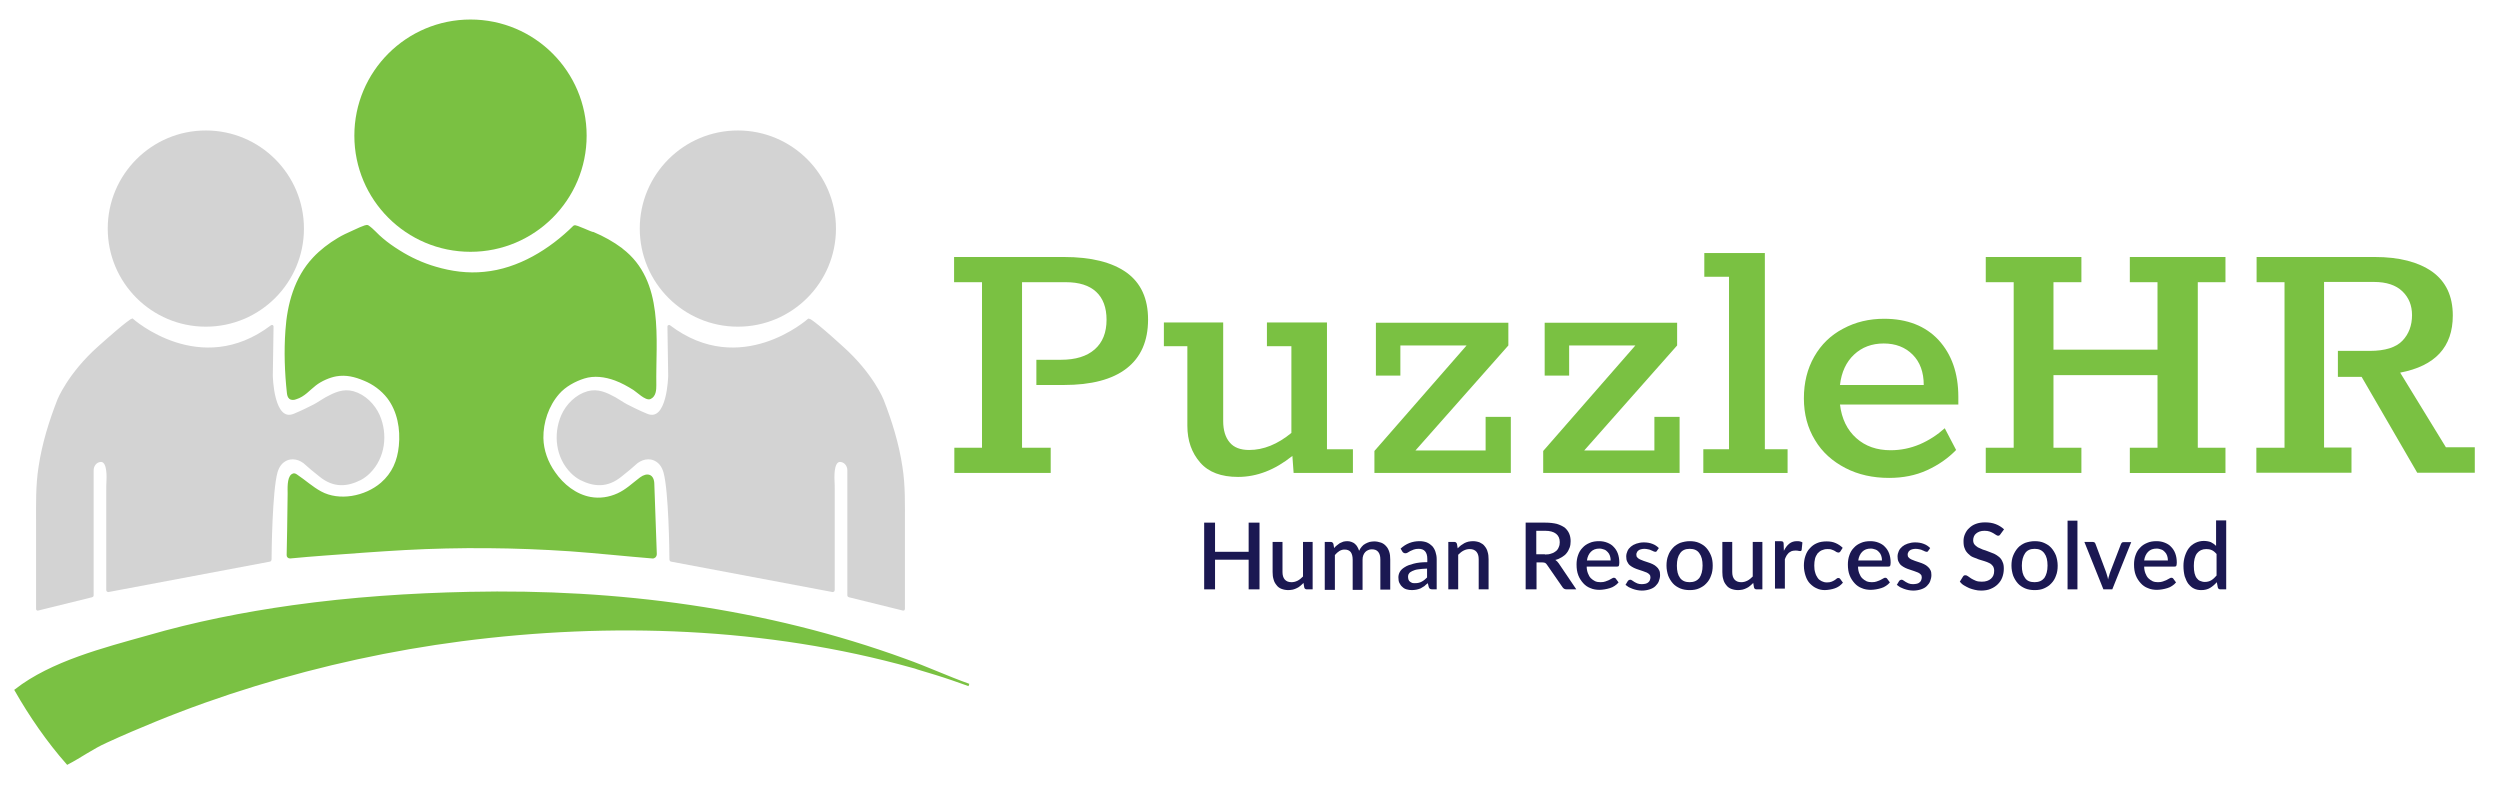 <?xml version="1.0" encoding="UTF-8"?> <svg xmlns="http://www.w3.org/2000/svg" xmlns:xlink="http://www.w3.org/1999/xlink" version="1.1" x="0px" y="0px" viewBox="0 0 1011.7 321.9" style="enable-background:new 0 0 1011.7 321.9;" xml:space="preserve"> <style type="text/css"> .st0{fill:#7AC142;} .st1{fill:#1B1852;} .st2{fill:#D3D3D3;} .st3{fill:#D3D3D3;stroke:#D3D3D3;stroke-miterlimit:10;} .st4{display:none;fill:#7AC142;} .st5{display:none;fill:#7AC142;stroke:#7AC142;stroke-miterlimit:10;} .st6{fill:#7AC143;stroke:#7AC142;stroke-miterlimit:10;} </style> <g id="Layer_1"> <path class="st0" d="M386.1,181.2h11.3v-67h-11.3V104h44.4c11.1,0,19.5,2.1,25.4,6.3c5.8,4.2,8.7,10.5,8.7,19 c0,8.7-2.9,15.3-8.7,19.8c-5.8,4.5-14.3,6.7-25.4,6.7h-11.1v-10.2h9.9c6,0,10.5-1.4,13.7-4.2c3.2-2.8,4.8-6.8,4.8-12 c0-4.9-1.4-8.7-4.2-11.3c-2.8-2.6-6.9-3.9-12.3-3.9h-17.7v67h11.6v10.2h-39V181.2z"></path> <path class="st0" d="M547.5,181.8v9.6h-24l-0.5-6.9c-7.1,5.7-14.4,8.5-22,8.5c-6.8,0-11.9-1.9-15.3-5.8c-3.4-3.9-5.2-8.8-5.2-14.9 v-32.2H471v-9.6h24v39.9c0,3.7,0.9,6.6,2.6,8.6c1.7,2.1,4.4,3.1,7.9,3.1c5.8,0,11.5-2.3,17.1-6.9v-35.1h-9.9v-9.6H537v51.3H547.5z"></path> <path class="st0" d="M556.2,182.5l37.3-42.7h-26.8V152h-9.9v-21.4h53.6v9.2l-37.6,42.5h28.4v-13.6h10.2v22.7h-55.2V182.5z"></path> <path class="st0" d="M624.5,182.5l37.3-42.7H635V152h-9.9v-21.4h53.6v9.2l-37.6,42.5h28.4v-13.6h10.2v22.7h-55.2V182.5z"></path> <path class="st0" d="M689.4,181.8h10.3V112h-10v-9.6h24.5v79.4h9.2v9.6h-34.1V181.8z"></path> <path class="st0" d="M792.5,163.7h-47.9c0.7,5.8,2.9,10.3,6.6,13.6c3.7,3.3,8.3,4.9,13.9,4.9c4.1,0,8-0.8,11.8-2.4 c3.7-1.6,7.1-3.8,10.1-6.5l4.6,8.8c-3.3,3.4-7.2,6.1-11.8,8.2c-4.6,2.1-9.7,3.1-15.3,3.1c-6.6,0-12.5-1.3-17.7-4 c-5.2-2.7-9.4-6.4-12.3-11.3c-3-4.9-4.5-10.5-4.5-16.9c0-6.4,1.4-12,4.2-16.9c2.8-4.9,6.7-8.7,11.7-11.3c5-2.7,10.5-4,16.6-4 c9.3,0,16.7,2.9,22,8.6c5.3,5.8,8,13.4,8,23V163.7z M778.5,155.8c0-5.2-1.5-9.3-4.5-12.3c-3-3-6.9-4.5-11.7-4.5 c-4.8,0-8.8,1.5-12,4.5c-3.2,3-5.1,7.1-5.7,12.3H778.5z"></path> <path class="st0" d="M803.6,181.2h11.3v-67h-11.3V104h38.7v10.2H831v27.3h42.1v-27.3h-11.2V104h38.7v10.2h-11.2v67h11.2v10.2h-38.7 v-10.2h11.2v-29.4H831v29.4h11.3v10.2h-38.7V181.2z"></path> <path class="st0" d="M913.2,181.2h11.3v-67h-11.3V104h47.8c9.9,0,17.6,2,23.2,5.9c5.6,4,8.4,9.9,8.4,17.8 c0,12.7-7.1,20.4-21.3,23.1l18.5,30.2h11.7v10.3h-23.3l-22.5-38.8h-9.6v-10.5h12.9c6.2,0,10.6-1.4,13.2-4.1 c2.6-2.7,3.9-6.2,3.9-10.4c0-3.9-1.3-7.1-3.9-9.6c-2.6-2.5-6.4-3.8-11.5-3.8h-20.2v67h11.1v10.2h-38.5V181.2z"></path> <path class="st1" d="M509.7,211.5v27h-4.4v-12h-13.6v12h-4.4v-27h4.4v11.8h13.6v-11.8H509.7z"></path> <path class="st1" d="M531.2,219.3v19.2h-2.4c-0.5,0-0.9-0.3-1-0.8l-0.3-1.8c-0.4,0.4-0.8,0.8-1.3,1.2s-0.9,0.7-1.4,0.9 c-0.5,0.3-1,0.4-1.6,0.6c-0.6,0.1-1.2,0.2-1.8,0.2c-1.1,0-2-0.2-2.8-0.5c-0.8-0.3-1.5-0.8-2-1.5c-0.5-0.6-1-1.4-1.2-2.3 c-0.3-0.9-0.4-1.9-0.4-3v-12.2h4v12.2c0,1.3,0.3,2.3,0.9,3c0.6,0.7,1.5,1.1,2.7,1.1c0.9,0,1.7-0.2,2.5-0.6c0.8-0.4,1.5-1,2.2-1.7 v-14H531.2z"></path> <path class="st1" d="M536.1,238.5v-19.2h2.4c0.6,0,0.9,0.3,1.1,0.8l0.3,1.7c0.3-0.4,0.7-0.8,1.1-1.1s0.8-0.6,1.2-0.9 c0.4-0.2,0.9-0.4,1.4-0.6c0.5-0.1,1-0.2,1.6-0.2c0.6,0,1.2,0.1,1.7,0.3c0.5,0.2,1,0.4,1.4,0.8c0.4,0.3,0.7,0.7,1,1.2 c0.3,0.5,0.5,1,0.7,1.6c0.3-0.7,0.7-1.2,1.1-1.7c0.4-0.5,0.9-0.9,1.5-1.2c0.5-0.3,1.1-0.5,1.7-0.7c0.6-0.1,1.2-0.2,1.8-0.2 c1,0,1.9,0.2,2.8,0.5c0.8,0.3,1.5,0.8,2,1.4c0.6,0.6,1,1.4,1.3,2.3c0.3,0.9,0.4,1.9,0.4,3.1v12.2h-4v-12.2c0-1.4-0.3-2.4-0.9-3.1 c-0.6-0.7-1.4-1-2.6-1c-0.5,0-1,0.1-1.4,0.3c-0.5,0.2-0.8,0.4-1.2,0.8c-0.3,0.3-0.6,0.8-0.8,1.3c-0.2,0.5-0.3,1.1-0.3,1.8v12.2h-4 v-12.2c0-1.4-0.3-2.4-0.8-3.1c-0.6-0.7-1.4-1-2.5-1c-0.8,0-1.4,0.2-2.1,0.6c-0.6,0.4-1.2,0.9-1.8,1.6v14.1H536.1z"></path> <path class="st1" d="M566.8,222c2.2-2,4.7-3,7.7-3c1.1,0,2.1,0.2,2.9,0.5c0.9,0.4,1.6,0.9,2.2,1.5c0.6,0.7,1,1.4,1.3,2.3 c0.3,0.9,0.5,1.9,0.5,3v12.2h-1.8c-0.4,0-0.7-0.1-0.9-0.2c-0.2-0.1-0.4-0.4-0.5-0.7l-0.4-1.6c-0.5,0.4-1,0.8-1.4,1.2 c-0.5,0.3-1,0.6-1.5,0.9c-0.5,0.2-1.1,0.4-1.6,0.5c-0.6,0.1-1.2,0.2-1.9,0.2c-0.8,0-1.5-0.1-2.2-0.3c-0.7-0.2-1.2-0.5-1.7-1 c-0.5-0.4-0.9-1-1.2-1.6c-0.3-0.6-0.4-1.4-0.4-2.3c0-0.7,0.2-1.5,0.6-2.2c0.4-0.7,1-1.3,2-1.9c0.9-0.6,2.1-1,3.6-1.4 c1.5-0.4,3.3-0.6,5.5-0.6v-1.3c0-1.4-0.3-2.4-0.9-3.1c-0.6-0.7-1.5-1-2.6-1c-0.8,0-1.4,0.1-2,0.3c-0.5,0.2-1,0.4-1.4,0.6 c-0.4,0.2-0.7,0.4-1,0.6c-0.3,0.2-0.6,0.3-1,0.3c-0.3,0-0.5-0.1-0.7-0.2c-0.2-0.1-0.4-0.3-0.5-0.5L566.8,222z M577.5,230.1 c-1.4,0-2.7,0.2-3.6,0.3s-1.8,0.4-2.4,0.7s-1.1,0.6-1.3,1c-0.3,0.4-0.4,0.8-0.4,1.3c0,0.5,0.1,0.8,0.2,1.2c0.1,0.3,0.3,0.6,0.6,0.8 c0.3,0.2,0.6,0.4,0.9,0.5c0.3,0.1,0.7,0.1,1.1,0.1c1.1,0,2-0.2,2.7-0.6c0.8-0.4,1.5-1,2.2-1.7V230.1z"></path> <path class="st1" d="M589.9,221.9c0.4-0.4,0.8-0.8,1.3-1.2c0.4-0.3,0.9-0.6,1.4-0.9c0.5-0.3,1-0.4,1.6-0.6c0.6-0.1,1.2-0.2,1.8-0.2 c1.1,0,2,0.2,2.8,0.5c0.8,0.4,1.5,0.8,2,1.5c0.5,0.6,1,1.4,1.2,2.3c0.3,0.9,0.4,1.9,0.4,3v12.2h-4v-12.2c0-1.3-0.3-2.3-0.9-3 c-0.6-0.7-1.5-1.1-2.7-1.1c-0.9,0-1.7,0.2-2.5,0.6c-0.8,0.4-1.5,1-2.2,1.7v14h-4v-19.2h2.4c0.6,0,0.9,0.3,1.1,0.8L589.9,221.9z"></path> <path class="st1" d="M637.9,238.5H634c-0.8,0-1.3-0.3-1.7-0.9l-6.3-9.1c-0.2-0.3-0.4-0.5-0.7-0.7c-0.3-0.1-0.6-0.2-1.1-0.2h-2.4 v10.9h-4.4v-27h8c1.8,0,3.3,0.2,4.6,0.5c1.3,0.4,2.3,0.9,3.2,1.5c0.8,0.7,1.4,1.5,1.8,2.4c0.4,0.9,0.6,2,0.6,3.1 c0,0.9-0.1,1.8-0.4,2.6c-0.3,0.8-0.7,1.6-1.2,2.2c-0.5,0.7-1.2,1.2-2,1.7c-0.8,0.5-1.7,0.9-2.6,1.1c0.5,0.3,1,0.8,1.4,1.4 L637.9,238.5z M625.2,224.4c1,0,1.9-0.1,2.6-0.4c0.8-0.2,1.4-0.6,1.9-1c0.5-0.4,0.9-1,1.1-1.6c0.3-0.6,0.4-1.3,0.4-2 c0-1.5-0.5-2.6-1.5-3.4c-1-0.8-2.5-1.2-4.4-1.2h-3.6v9.5H625.2z"></path> <path class="st1" d="M642.1,229.2c0,1.1,0.2,2,0.5,2.8c0.3,0.8,0.7,1.5,1.2,2c0.5,0.5,1.1,0.9,1.7,1.2c0.7,0.3,1.4,0.4,2.2,0.4 c0.8,0,1.5-0.1,2-0.3c0.6-0.2,1.1-0.4,1.5-0.6c0.4-0.2,0.8-0.4,1.1-0.6c0.3-0.2,0.6-0.3,0.8-0.3c0.3,0,0.6,0.1,0.8,0.4l1.1,1.5 c-0.5,0.6-1,1-1.6,1.4c-0.6,0.4-1.2,0.7-1.9,0.9c-0.7,0.2-1.4,0.4-2.1,0.5c-0.7,0.1-1.4,0.2-2.1,0.2c-1.3,0-2.6-0.2-3.7-0.7 c-1.1-0.4-2.1-1.1-2.9-2c-0.8-0.9-1.5-1.9-2-3.2c-0.5-1.3-0.7-2.7-0.7-4.4c0-1.3,0.2-2.6,0.6-3.7c0.4-1.2,1-2.2,1.8-3 c0.8-0.9,1.7-1.5,2.9-2c1.1-0.5,2.4-0.7,3.8-0.7c1.2,0,2.3,0.2,3.3,0.6c1,0.4,1.9,0.9,2.6,1.7c0.7,0.7,1.3,1.6,1.7,2.7 c0.4,1.1,0.6,2.3,0.6,3.7c0,0.6-0.1,1-0.2,1.3c-0.1,0.2-0.4,0.3-0.8,0.3H642.1z M651.8,226.8c0-0.7-0.1-1.3-0.3-1.9 c-0.2-0.6-0.5-1.1-0.9-1.5c-0.4-0.4-0.8-0.8-1.4-1c-0.6-0.2-1.2-0.4-1.9-0.4c-1.5,0-2.6,0.4-3.5,1.3c-0.8,0.8-1.4,2-1.6,3.5H651.8z "></path> <path class="st1" d="M670.6,222.8c-0.1,0.2-0.2,0.3-0.3,0.4c-0.1,0.1-0.3,0.1-0.5,0.1c-0.2,0-0.4-0.1-0.7-0.2 c-0.3-0.1-0.5-0.3-0.9-0.4c-0.3-0.2-0.7-0.3-1.2-0.4c-0.5-0.1-1-0.2-1.6-0.2c-0.5,0-1,0.1-1.4,0.2c-0.4,0.1-0.8,0.3-1,0.5 c-0.3,0.2-0.5,0.5-0.6,0.8c-0.2,0.3-0.2,0.6-0.2,0.9c0,0.5,0.1,0.8,0.4,1.1s0.6,0.6,1.1,0.8c0.5,0.2,1,0.4,1.5,0.6 c0.6,0.2,1.2,0.4,1.8,0.6c0.6,0.2,1.2,0.4,1.8,0.7s1.1,0.6,1.5,1c0.5,0.4,0.8,0.8,1.1,1.4c0.3,0.5,0.4,1.2,0.4,2 c0,0.9-0.2,1.7-0.5,2.5c-0.3,0.8-0.8,1.4-1.4,2c-0.6,0.6-1.4,1-2.3,1.3c-0.9,0.3-2,0.5-3.2,0.5c-0.7,0-1.3-0.1-1.9-0.2 s-1.2-0.3-1.8-0.5c-0.6-0.2-1.1-0.5-1.6-0.7c-0.5-0.3-0.9-0.6-1.3-0.9l0.9-1.5c0.1-0.2,0.3-0.3,0.4-0.4c0.2-0.1,0.4-0.2,0.6-0.2 c0.3,0,0.5,0.1,0.8,0.3c0.3,0.2,0.6,0.4,0.9,0.6c0.3,0.2,0.8,0.4,1.2,0.6c0.5,0.2,1.1,0.3,1.8,0.3c0.6,0,1.1-0.1,1.6-0.2 c0.4-0.1,0.8-0.3,1.1-0.6c0.3-0.3,0.5-0.5,0.6-0.9c0.1-0.3,0.2-0.7,0.2-1c0-0.5-0.1-0.9-0.4-1.2c-0.3-0.3-0.6-0.6-1.1-0.8 c-0.5-0.2-1-0.4-1.6-0.6c-0.6-0.2-1.2-0.4-1.8-0.6c-0.6-0.2-1.2-0.4-1.8-0.7c-0.6-0.3-1.1-0.6-1.6-1c-0.5-0.4-0.8-0.9-1.1-1.5 c-0.3-0.6-0.4-1.3-0.4-2.1c0-0.8,0.2-1.5,0.5-2.2c0.3-0.7,0.8-1.3,1.4-1.8c0.6-0.5,1.3-0.9,2.2-1.2c0.9-0.3,1.9-0.5,3-0.5 c1.3,0,2.5,0.2,3.5,0.6c1.1,0.4,1.9,1,2.6,1.7L670.6,222.8z"></path> <path class="st1" d="M683.8,219c1.4,0,2.7,0.2,3.8,0.7c1.1,0.5,2.1,1.1,2.9,2c0.8,0.9,1.4,1.9,1.9,3.1s0.7,2.6,0.7,4.1 c0,1.5-0.2,2.9-0.7,4.1c-0.4,1.2-1.1,2.3-1.9,3.1c-0.8,0.9-1.8,1.5-2.9,2c-1.1,0.5-2.4,0.7-3.8,0.7c-1.4,0-2.7-0.2-3.9-0.7 c-1.1-0.5-2.1-1.1-2.9-2c-0.8-0.9-1.4-1.9-1.9-3.1c-0.4-1.2-0.7-2.6-0.7-4.1c0-1.5,0.2-2.9,0.7-4.1c0.4-1.2,1.1-2.2,1.9-3.1 c0.8-0.9,1.8-1.5,2.9-2C681.1,219.3,682.4,219,683.8,219z M683.8,235.6c1.7,0,3-0.6,3.9-1.7c0.8-1.2,1.3-2.8,1.3-5s-0.4-3.8-1.3-5 c-0.8-1.2-2.1-1.8-3.9-1.8c-1.8,0-3.1,0.6-3.9,1.8c-0.9,1.2-1.3,2.8-1.3,5s0.4,3.8,1.3,5C680.8,235.1,682.1,235.6,683.8,235.6z"></path> <path class="st1" d="M713.2,219.3v19.2h-2.4c-0.5,0-0.9-0.3-1-0.8l-0.3-1.8c-0.4,0.4-0.8,0.8-1.3,1.2s-0.9,0.7-1.4,0.9 c-0.5,0.3-1,0.4-1.6,0.6c-0.6,0.1-1.2,0.2-1.8,0.2c-1.1,0-2-0.2-2.8-0.5c-0.8-0.3-1.5-0.8-2-1.5c-0.5-0.6-1-1.4-1.2-2.3 c-0.3-0.9-0.4-1.9-0.4-3v-12.2h4v12.2c0,1.3,0.3,2.3,0.9,3c0.6,0.7,1.5,1.1,2.7,1.1c0.9,0,1.7-0.2,2.5-0.6c0.8-0.4,1.5-1,2.2-1.7 v-14H713.2z"></path> <path class="st1" d="M721.9,222.9c0.6-1.2,1.3-2.2,2.2-2.9c0.9-0.7,1.9-1,3.1-1c0.4,0,0.8,0,1.2,0.1c0.4,0.1,0.7,0.2,1,0.4l-0.3,3 c-0.1,0.2-0.1,0.4-0.2,0.4c-0.1,0.1-0.2,0.1-0.4,0.1c-0.2,0-0.5,0-0.8-0.1c-0.3-0.1-0.7-0.1-1.1-0.1c-0.6,0-1.1,0.1-1.5,0.2 c-0.4,0.2-0.8,0.4-1.2,0.7c-0.3,0.3-0.6,0.7-0.9,1.1c-0.3,0.5-0.5,1-0.7,1.5v11.9h-4v-19.2h2.3c0.4,0,0.7,0.1,0.9,0.2 c0.2,0.2,0.3,0.4,0.3,0.8L721.9,222.9z"></path> <path class="st1" d="M744.8,223.1c-0.1,0.2-0.2,0.3-0.4,0.4c-0.1,0.1-0.3,0.1-0.5,0.1c-0.2,0-0.4-0.1-0.7-0.2 c-0.2-0.1-0.5-0.3-0.8-0.5s-0.7-0.3-1.2-0.5c-0.5-0.2-1-0.2-1.7-0.2c-0.9,0-1.6,0.2-2.3,0.5c-0.7,0.3-1.2,0.8-1.7,1.3 c-0.4,0.6-0.8,1.3-1,2.1c-0.2,0.8-0.3,1.8-0.3,2.8c0,1.1,0.1,2,0.4,2.9c0.2,0.8,0.6,1.5,1,2.1c0.4,0.6,1,1,1.6,1.3 c0.6,0.3,1.3,0.5,2.1,0.5c0.8,0,1.4-0.1,1.9-0.3s0.9-0.4,1.2-0.6c0.3-0.2,0.6-0.4,0.8-0.6s0.5-0.3,0.7-0.3c0.3,0,0.6,0.1,0.8,0.4 l1.1,1.5c-0.5,0.6-1,1-1.5,1.4c-0.6,0.4-1.2,0.7-1.8,0.9c-0.6,0.2-1.3,0.4-2,0.5c-0.7,0.1-1.4,0.2-2,0.2c-1.2,0-2.3-0.2-3.3-0.7 c-1-0.4-1.9-1.1-2.7-1.9c-0.8-0.8-1.4-1.9-1.8-3.1s-0.7-2.6-0.7-4.2c0-1.4,0.2-2.7,0.6-3.9c0.4-1.2,1-2.3,1.8-3.1 c0.8-0.9,1.7-1.6,2.9-2.1c1.1-0.5,2.5-0.7,3.9-0.7c1.4,0,2.6,0.2,3.7,0.7c1.1,0.5,2,1.1,2.8,1.9L744.8,223.1z"></path> <path class="st1" d="M751.9,229.2c0,1.1,0.2,2,0.5,2.8c0.3,0.8,0.7,1.5,1.2,2c0.5,0.5,1.1,0.9,1.7,1.2c0.7,0.3,1.4,0.4,2.2,0.4 c0.8,0,1.5-0.1,2-0.3c0.6-0.2,1.1-0.4,1.5-0.6c0.4-0.2,0.8-0.4,1.1-0.6c0.3-0.2,0.6-0.3,0.8-0.3c0.3,0,0.6,0.1,0.8,0.4l1.1,1.5 c-0.5,0.6-1,1-1.6,1.4c-0.6,0.4-1.2,0.7-1.9,0.9c-0.7,0.2-1.4,0.4-2.1,0.5c-0.7,0.1-1.4,0.2-2.1,0.2c-1.3,0-2.6-0.2-3.7-0.7 c-1.1-0.4-2.1-1.1-2.9-2c-0.8-0.9-1.5-1.9-2-3.2c-0.5-1.3-0.7-2.7-0.7-4.4c0-1.3,0.2-2.6,0.6-3.7c0.4-1.2,1-2.2,1.8-3 c0.8-0.9,1.7-1.5,2.9-2c1.1-0.5,2.4-0.7,3.8-0.7c1.2,0,2.3,0.2,3.3,0.6c1,0.4,1.9,0.9,2.6,1.7c0.7,0.7,1.3,1.6,1.7,2.7 c0.4,1.1,0.6,2.3,0.6,3.7c0,0.6-0.1,1-0.2,1.3c-0.1,0.2-0.4,0.3-0.8,0.3H751.9z M761.6,226.8c0-0.7-0.1-1.3-0.3-1.9 c-0.2-0.6-0.5-1.1-0.9-1.5c-0.4-0.4-0.8-0.8-1.4-1c-0.6-0.2-1.2-0.4-1.9-0.4c-1.5,0-2.6,0.4-3.5,1.3c-0.8,0.8-1.4,2-1.6,3.5H761.6z "></path> <path class="st1" d="M780.4,222.8c-0.1,0.2-0.2,0.3-0.3,0.4c-0.1,0.1-0.3,0.1-0.5,0.1c-0.2,0-0.4-0.1-0.7-0.2 c-0.3-0.1-0.5-0.3-0.9-0.4c-0.3-0.2-0.7-0.3-1.2-0.4c-0.5-0.1-1-0.2-1.6-0.2c-0.5,0-1,0.1-1.4,0.2c-0.4,0.1-0.8,0.3-1,0.5 c-0.3,0.2-0.5,0.5-0.6,0.8c-0.2,0.3-0.2,0.6-0.2,0.9c0,0.5,0.1,0.8,0.4,1.1c0.3,0.3,0.6,0.6,1.1,0.8c0.5,0.2,1,0.4,1.5,0.6 c0.6,0.2,1.2,0.4,1.8,0.6c0.6,0.2,1.2,0.4,1.8,0.7c0.6,0.3,1.1,0.6,1.5,1c0.5,0.4,0.8,0.8,1.1,1.4c0.3,0.5,0.4,1.2,0.4,2 c0,0.9-0.2,1.7-0.5,2.5c-0.3,0.8-0.8,1.4-1.4,2s-1.4,1-2.3,1.3c-0.9,0.3-2,0.5-3.2,0.5c-0.7,0-1.3-0.1-1.9-0.2 c-0.6-0.1-1.2-0.3-1.8-0.5c-0.6-0.2-1.1-0.5-1.6-0.7c-0.5-0.3-0.9-0.6-1.3-0.9l0.9-1.5c0.1-0.2,0.3-0.3,0.4-0.4 c0.2-0.1,0.4-0.2,0.6-0.2c0.3,0,0.5,0.1,0.8,0.3c0.3,0.2,0.6,0.4,0.9,0.6c0.3,0.2,0.8,0.4,1.2,0.6c0.5,0.2,1.1,0.3,1.8,0.3 c0.6,0,1.1-0.1,1.6-0.2c0.4-0.1,0.8-0.3,1.1-0.6c0.3-0.3,0.5-0.5,0.6-0.9c0.1-0.3,0.2-0.7,0.2-1c0-0.5-0.1-0.9-0.4-1.2 c-0.3-0.3-0.6-0.6-1.1-0.8c-0.5-0.2-1-0.4-1.6-0.6c-0.6-0.2-1.2-0.4-1.8-0.6c-0.6-0.2-1.2-0.4-1.8-0.7c-0.6-0.3-1.1-0.6-1.6-1 c-0.5-0.4-0.8-0.9-1.1-1.5c-0.3-0.6-0.4-1.3-0.4-2.1c0-0.8,0.2-1.5,0.5-2.2c0.3-0.7,0.8-1.3,1.4-1.8c0.6-0.5,1.3-0.9,2.2-1.2 c0.9-0.3,1.9-0.5,3-0.5c1.3,0,2.5,0.2,3.5,0.6c1.1,0.4,1.9,1,2.6,1.7L780.4,222.8z"></path> <path class="st1" d="M809.6,216.1c-0.1,0.2-0.3,0.4-0.4,0.5c-0.2,0.1-0.3,0.2-0.6,0.2c-0.2,0-0.5-0.1-0.8-0.3 c-0.3-0.2-0.7-0.4-1.1-0.7c-0.4-0.2-0.9-0.5-1.5-0.7s-1.3-0.3-2.1-0.3c-0.8,0-1.4,0.1-2,0.3c-0.6,0.2-1,0.5-1.4,0.8 c-0.4,0.3-0.7,0.7-0.9,1.2c-0.2,0.5-0.3,1-0.3,1.5c0,0.7,0.2,1.3,0.5,1.7c0.4,0.5,0.8,0.8,1.4,1.2c0.6,0.3,1.3,0.6,2,0.9 c0.8,0.2,1.5,0.5,2.3,0.8c0.8,0.3,1.6,0.6,2.3,0.9c0.8,0.4,1.4,0.8,2,1.3c0.6,0.5,1.1,1.2,1.4,2c0.4,0.8,0.5,1.7,0.5,2.8 c0,1.2-0.2,2.3-0.6,3.4c-0.4,1.1-1,2-1.8,2.8c-0.8,0.8-1.7,1.4-2.9,1.9c-1.1,0.5-2.5,0.7-3.9,0.7c-0.9,0-1.7-0.1-2.5-0.3 c-0.8-0.2-1.6-0.4-2.3-0.7c-0.7-0.3-1.4-0.7-2.1-1.1c-0.7-0.4-1.2-0.9-1.7-1.5l1.3-2.1c0.1-0.2,0.3-0.3,0.4-0.4 c0.2-0.1,0.4-0.1,0.6-0.1c0.3,0,0.6,0.1,1,0.4c0.4,0.3,0.8,0.6,1.3,0.9c0.5,0.3,1.1,0.6,1.8,0.9c0.7,0.3,1.5,0.4,2.5,0.4 c1.6,0,2.8-0.4,3.7-1.2s1.3-1.8,1.3-3.2c0-0.8-0.2-1.4-0.5-1.9c-0.4-0.5-0.8-0.9-1.4-1.2c-0.6-0.3-1.3-0.6-2-0.8 c-0.8-0.2-1.5-0.5-2.3-0.7c-0.8-0.3-1.6-0.6-2.3-0.9c-0.8-0.3-1.4-0.8-2-1.4c-0.6-0.6-1.1-1.2-1.4-2.1c-0.4-0.8-0.5-1.8-0.5-3.1 c0-1,0.2-1.9,0.6-2.8c0.4-0.9,0.9-1.7,1.7-2.4c0.7-0.7,1.6-1.3,2.7-1.7c1.1-0.4,2.3-0.6,3.7-0.6c1.6,0,3,0.2,4.3,0.7 c1.3,0.5,2.4,1.2,3.4,2.1L809.6,216.1z"></path> <path class="st1" d="M823.4,219c1.4,0,2.7,0.2,3.8,0.7c1.1,0.5,2.1,1.1,2.9,2c0.8,0.9,1.4,1.9,1.9,3.1c0.4,1.2,0.7,2.6,0.7,4.1 c0,1.5-0.2,2.9-0.7,4.1c-0.4,1.2-1.1,2.3-1.9,3.1c-0.8,0.9-1.8,1.5-2.9,2c-1.1,0.5-2.4,0.7-3.8,0.7c-1.4,0-2.7-0.2-3.9-0.7 c-1.1-0.5-2.1-1.1-2.9-2c-0.8-0.9-1.4-1.9-1.9-3.1c-0.4-1.2-0.7-2.6-0.7-4.1c0-1.5,0.2-2.9,0.7-4.1s1.1-2.2,1.9-3.1 c0.8-0.9,1.8-1.5,2.9-2C820.7,219.3,822,219,823.4,219z M823.4,235.6c1.7,0,3-0.6,3.9-1.7c0.8-1.2,1.3-2.8,1.3-5s-0.4-3.8-1.3-5 s-2.1-1.8-3.9-1.8c-1.8,0-3.1,0.6-3.9,1.8s-1.3,2.8-1.3,5s0.4,3.8,1.3,5C820.3,235.1,821.6,235.6,823.4,235.6z"></path> <path class="st1" d="M840.7,210.7v27.8h-4v-27.8H840.7z"></path> <path class="st1" d="M862.5,219.3l-7.7,19.2h-3.6l-7.7-19.2h3.3c0.3,0,0.6,0.1,0.8,0.2c0.2,0.2,0.3,0.3,0.4,0.6l4.2,11.2 c0.2,0.5,0.3,1,0.5,1.6s0.3,1,0.4,1.6c0.1-0.5,0.2-1,0.4-1.5c0.1-0.5,0.3-1,0.5-1.6l4.3-11.2c0.1-0.2,0.2-0.4,0.4-0.6 c0.2-0.2,0.4-0.2,0.7-0.2H862.5z"></path> <path class="st1" d="M867.7,229.2c0,1.1,0.2,2,0.5,2.8s0.7,1.5,1.2,2c0.5,0.5,1.1,0.9,1.7,1.2c0.7,0.3,1.4,0.4,2.2,0.4 c0.8,0,1.5-0.1,2-0.3c0.6-0.2,1.1-0.4,1.5-0.6c0.4-0.2,0.8-0.4,1.1-0.6c0.3-0.2,0.6-0.3,0.8-0.3c0.3,0,0.6,0.1,0.8,0.4l1.1,1.5 c-0.5,0.6-1,1-1.6,1.4c-0.6,0.4-1.2,0.7-1.9,0.9c-0.7,0.2-1.4,0.4-2.1,0.5c-0.7,0.1-1.4,0.2-2.1,0.2c-1.3,0-2.6-0.2-3.7-0.7 c-1.1-0.4-2.1-1.1-2.9-2c-0.8-0.9-1.5-1.9-2-3.2c-0.5-1.3-0.7-2.7-0.7-4.4c0-1.3,0.2-2.6,0.6-3.7c0.4-1.2,1-2.2,1.8-3 c0.8-0.9,1.7-1.5,2.9-2c1.1-0.5,2.4-0.7,3.8-0.7c1.2,0,2.3,0.2,3.3,0.6c1,0.4,1.9,0.9,2.6,1.7c0.7,0.7,1.3,1.6,1.7,2.7 c0.4,1.1,0.6,2.3,0.6,3.7c0,0.6-0.1,1-0.2,1.3c-0.1,0.2-0.4,0.3-0.8,0.3H867.7z M877.3,226.8c0-0.7-0.1-1.3-0.3-1.9 c-0.2-0.6-0.5-1.1-0.9-1.5c-0.4-0.4-0.8-0.8-1.4-1c-0.6-0.2-1.2-0.4-1.9-0.4c-1.5,0-2.6,0.4-3.5,1.3c-0.8,0.8-1.4,2-1.6,3.5H877.3z "></path> <path class="st1" d="M900.9,210.7v27.8h-2.4c-0.5,0-0.9-0.3-1-0.8l-0.4-2.1c-0.8,0.9-1.7,1.7-2.7,2.3c-1,0.6-2.2,0.9-3.6,0.9 c-1.1,0-2.1-0.2-2.9-0.6c-0.9-0.4-1.6-1.1-2.3-1.9c-0.6-0.8-1.1-1.9-1.5-3.1c-0.3-1.2-0.5-2.6-0.5-4.2c0-1.4,0.2-2.7,0.6-4 c0.4-1.2,0.9-2.3,1.6-3.2s1.6-1.6,2.6-2.1c1-0.5,2.2-0.8,3.4-0.8c1.1,0,2.1,0.2,2.9,0.5c0.8,0.4,1.5,0.9,2.1,1.5v-10.3H900.9z M896.9,224.1c-0.6-0.7-1.2-1.2-1.9-1.5c-0.7-0.3-1.4-0.4-2.2-0.4c-1.6,0-2.8,0.6-3.7,1.7c-0.9,1.2-1.3,2.9-1.3,5.1 c0,1.2,0.1,2.2,0.3,3c0.2,0.8,0.5,1.5,0.9,2c0.4,0.5,0.8,0.9,1.4,1.1c0.5,0.2,1.1,0.4,1.8,0.4c1,0,1.9-0.2,2.7-0.7s1.4-1.1,2.1-1.9 V224.1z"></path> </g> <g id="Layer_2"> <circle class="st2" cx="83.3" cy="92.5" r="39.7"></circle> <circle class="st2" cx="298.6" cy="92.5" r="39.7"></circle> <path class="st3" d="M53.5,129.4c0,0,27.5,24.6,56.5,2.6c0.1-0.1,0.2,0,0.2,0.1l-0.3,19.9c0,0,0.3,19.6,9.2,15.9 c3.4-1.4,6.1-2.8,8.1-3.8c1.7-0.9,3.2-2,4.8-2.9c3.5-1.9,6.9-3.5,10.9-2.4c4.6,1.3,8.4,5.1,10.3,9.4c3.3,7.6,2.2,16.9-3.8,22.9 c-1.1,1.1-2.3,2-3.6,2.7c-5.4,2.7-10.7,3.2-16.3-1.4c-2.6-2.1-4.6-3.7-5.4-4.5c-2.5-2.5-6.2-3.4-9.1-1.5c-1.4,0.9-2.5,2.3-3.2,4.7 c-2.1,7.6-2.4,32.2-2.4,35.3c0,0.2-0.1,0.4-0.3,0.4l-65.3,12.3c-0.1,0-0.3-0.1-0.3-0.2v-40c0-1.6,0-3.2,0.1-4.7 c0.1-2.8,0-8.4-3.3-7.7c-1.7,0.3-2.9,2-2.9,3.8c0,9.6,0,47.9,0,50.7c0,0.1-0.1,0.2-0.2,0.2l-21.9,5.4c-0.1,0-0.2,0-0.2-0.1 c0-11.5,0-23.1,0-34.6c0-7.7-0.2-15.3,1-22.9c1.4-9.4,4.2-18.4,7.6-27.1c0,0,4.1-10.4,16.3-21.3S53.5,129.4,53.5,129.4z"></path> <path class="st3" d="M327.3,129.4c0,0-27.5,24.6-56.5,2.6c-0.1-0.1-0.2,0-0.2,0.1l0.3,19.9c0,0-0.3,19.6-9.2,15.9 c-3.4-1.4-6.1-2.8-8.1-3.8c-1.7-0.9-3.2-2-4.8-2.9c-3.5-1.9-6.9-3.5-10.9-2.4c-4.6,1.3-8.4,5.1-10.3,9.4 c-3.3,7.6-2.2,16.9,3.8,22.9c1.1,1.1,2.3,2,3.6,2.7c5.4,2.7,10.7,3.2,16.3-1.4c2.6-2.1,4.6-3.7,5.4-4.5c2.5-2.5,6.2-3.4,9.1-1.5 c1.4,0.9,2.5,2.3,3.2,4.7c2.1,7.6,2.4,32.2,2.4,35.3c0,0.2,0.1,0.4,0.3,0.4l65.3,12.3c0.1,0,0.3-0.1,0.3-0.2v-40 c0-1.6,0-3.2-0.1-4.7c-0.1-2.8,0-8.4,3.3-7.7c1.7,0.3,2.9,2,2.9,3.8c0,9.6,0,47.9,0,50.7c0,0.1,0.1,0.2,0.2,0.2l21.9,5.4 c0.1,0,0.2,0,0.2-0.1c0-11.5,0-23.1,0-34.6c0-7.7,0.2-15.3-1-22.9c-1.4-9.4-4.2-18.4-7.6-27.1c0,0-4.1-10.4-16.3-21.3 C328.4,129.3,327.3,129.4,327.3,129.4z"></path> <circle class="st4" cx="190.9" cy="55.5" r="46.5"></circle> <path class="st5" d="M142.2,93.9c1-0.5,6-1.9,6.9-1.2c3.2,2.5,11.4,9.2,15.3,11.3c23.1,12.7,47.9,6.4,67-10.5 c0.8-0.7,1.8-1,2.8-0.8c5,0.9,18.3,4.9,26.5,20.4c4.3,8.1,4.5,19.3,4.2,28.5l-0.6,18.7c0,0.7-0.8,1.2-1.4,0.7 c-5.5-3.9-25.3-16.3-37.2-1.4c-13.9,17.4-2.5,31.3-2.5,31.3s7,12.3,21.8,10.9c8.2-0.8,14-6.8,17.1-9.1c0.9-0.7,2.3,0,2.3,1.1 l1,31.2c0,0.6-0.5,1-1,0.9c-8.2-1.5-62.7-10.2-146,1c-0.7,0.1-1.3-0.4-1.3-1.1l0-32.6c0-1.1,1.2-1.6,2-0.9 c9.6,8.5,27.1,13,36.9,2.4c4-4.3,6.1-10.3,6.4-16.2c0.5-8.5-2.8-15.4-9.5-20.6c-7.4-5.6-16-6.7-23.5-2.4c-1.4,0.8-11.1,6.9-11.6,5 c-3.1-12.7-3.1-25.5,0-38.2C121.4,107.3,134.6,97.9,142.2,93.9z"></path> <circle class="st0" cx="190.4" cy="54.9" r="47"></circle> <path class="st6" d="M232.4,91.7c-9.7,9.6-22.5,17.5-36.4,18.8c-6.7,0.7-13.4-0.2-19.8-2.1c-5.2-1.5-10.2-3.8-14.8-6.7 c-2.4-1.5-4.7-3.1-6.8-4.9c-2-1.6-3.7-3.8-5.8-5.2c-0.6-0.5-5.2,1.9-6,2.2c-2,0.9-4,1.8-5.8,2.9c-3.7,2.2-7.1,4.8-10,7.9 c-7.4,7.9-10.3,18.6-11,29.2c-0.6,8.4-0.3,16.9,0.6,25.2c0.1,0.7,0.2,1.5,0.8,2c0.6,0.5,1.6,0.4,2.3,0.1c3.3-1,5.2-3.5,7.8-5.5 c2.3-1.8,5.7-3.3,8.5-3.8c4.1-0.7,7.7,0.2,11.5,1.8c3.7,1.5,7.1,4,9.6,7.2c4.2,5.5,5.5,12.8,4.8,19.7c-0.6,6.1-2.8,11.2-7.4,15.2 c-6.6,5.7-17.3,7.7-24.8,3.6c-3.5-1.9-6.4-4.6-9.7-6.8c-0.6-0.4-1-0.7-1.7-0.2c-1.7,1.2-1.4,5.7-1.4,7.4c-0.1,9.8-0.3,21.7-0.4,25 c0,0.5,0.4,0.8,0.9,0.8c4.7-0.5,9.5-0.8,14.3-1.2c10.7-0.8,21.4-1.6,32.1-2.2c22.3-1.2,44.6-1,66.9,0.5c11.1,0.8,22.2,2,33.3,2.9 c0.7,0.1,1.3-0.5,1.3-1.2c0,0-1-28-1-28.2c0-3.9-2.4-4.4-5-2.5c-3.3,2.5-5.7,4.9-9.2,6.5c-3.5,1.6-7.4,2.2-11.2,1.5 c-6-1.1-11.2-5.2-14.7-10.3c-2.9-4.1-4.7-9-4.8-14c-0.1-6.5,2.2-13.3,6.5-18.2c2.6-3,6.6-5.2,10.4-6.4c4.1-1.3,8.6-0.7,12.7,0.8 c2.7,1,5.2,2.4,7.6,3.9c1.3,0.8,4.9,4.4,6.5,3.6c1.9-0.9,2-3.3,2-5.1c-0.3-18.6,3.4-42-13.5-54.9c-0.1-0.1-0.1-0.1-0.2-0.2 c-3.5-2.6-7.3-4.7-11.3-6.4C239.3,94.5,232.9,91.2,232.4,91.7z"></path> <path class="st6" d="M6.4,279.3c5.8,10.2,13.1,20.8,20.9,29.6c5.2-2.7,10.1-6.3,15.7-8.8c6.5-3,13.1-5.8,19.7-8.5 c13.2-5.4,26.7-10.2,40.4-14.4c27.3-8.4,55.3-14.5,83.7-18.2c60.3-7.8,123.5-5.7,182.2,10.7c0.9,0.2,1.8,0.5,2.6,0.8 c4.7,1.4,9.4,2.8,14,4.4c2.2,0.7,4.4,1.6,6.5,2.3c-8.7-3.1-17.1-7-25.8-10.1c-56.5-20.6-116.5-28.4-176.4-27.1 c-23.9,0.5-47.7,2.1-71.4,5.4c-19.9,2.8-39.6,6.7-58.9,12.3C42.2,262.6,20.9,268,6.4,279.3z"></path> </g> </svg> 